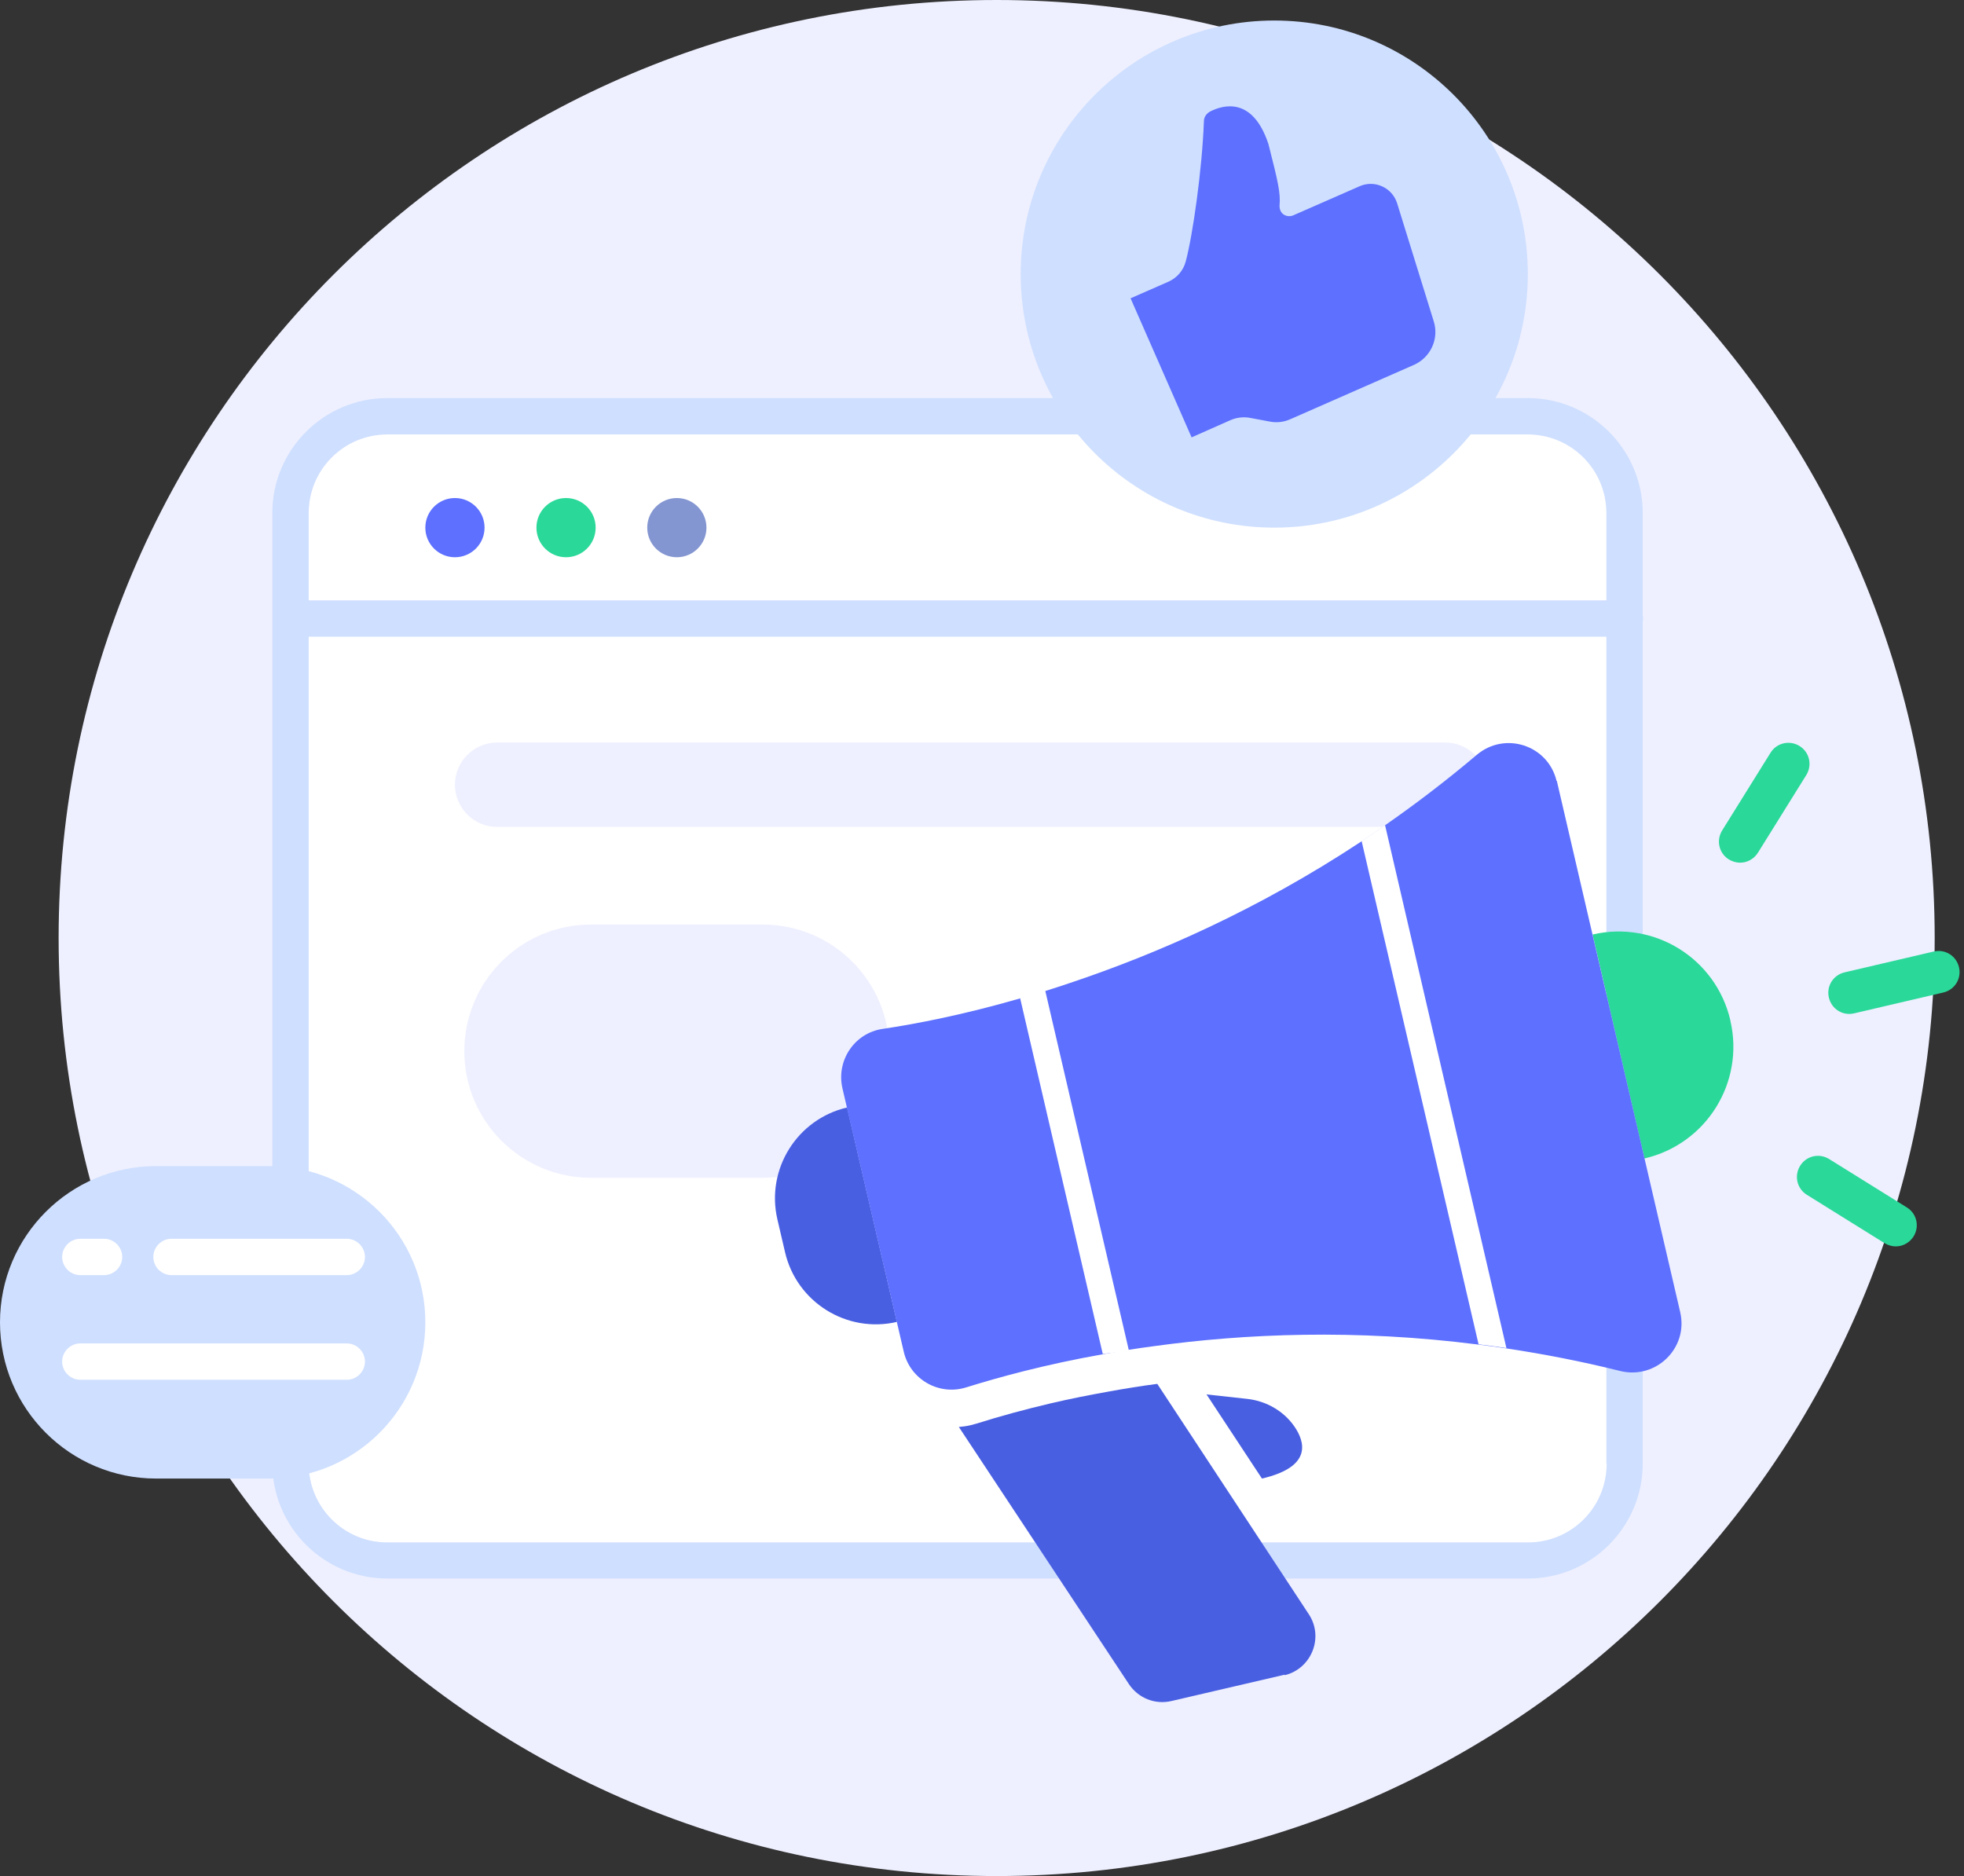 <svg width="67" height="64" viewBox="0 0 67 64" fill="none" xmlns="http://www.w3.org/2000/svg">
<rect x="0" y="0" width="67" height="64" fill="#333333" stroke="none"/>
<path d="M34 64C51.673 64 66 49.673 66 32C66 14.327 51.673 0 34 0C16.327 0 2 14.327 2 32C2 49.673 16.327 64 34 64Z" fill="#EEF0FF"/>
<path d="M52.13 14.82H13.21C11.73 14.82 10.53 16.02 10.53 17.5V49.94C10.53 51.42 11.73 52.62 13.21 52.62H52.13C53.61 52.62 54.81 51.42 54.81 49.94V17.5C54.81 16.02 53.61 14.82 52.13 14.82Z" fill="white"/>
<path d="M52.12 13.58H13.21C11.05 13.58 9.29 15.34 9.29 17.5V49.93C9.29 52.09 11.05 53.85 13.21 53.85H52.12C54.28 53.85 56.04 52.09 56.04 49.93V17.5C56.04 15.34 54.28 13.58 52.12 13.58ZM54.81 49.94C54.81 51.42 53.61 52.62 52.13 52.62H13.21C11.73 52.62 10.53 51.42 10.53 49.94V17.5C10.53 16.02 11.73 14.82 13.21 14.82H52.12C53.6 14.82 54.8 16.02 54.8 17.5V49.93L54.81 49.94Z" fill="#CFDFFF"/>
<path d="M55.43 21.72H10.31C9.97 21.72 9.69 21.44 9.69 21.1C9.69 20.76 9.97 20.48 10.31 20.48H55.43C55.77 20.48 56.05 20.76 56.05 21.1C56.05 21.44 55.77 21.72 55.43 21.72Z" fill="#CFDFFF"/>
<path d="M15.52 19.01C16.078 19.01 16.53 18.558 16.53 18C16.53 17.442 16.078 16.99 15.52 16.99C14.962 16.99 14.51 17.442 14.51 18C14.51 18.558 14.962 19.01 15.52 19.01Z" fill="#5D70FF"/>
<path d="M19.31 19.01C19.868 19.01 20.32 18.558 20.32 18C20.32 17.442 19.868 16.99 19.31 16.99C18.752 16.99 18.3 17.442 18.3 18C18.3 18.558 18.752 19.01 19.31 19.01Z" fill="#2AD899"/>
<path d="M23.09 19.01C23.648 19.01 24.1 18.558 24.1 18C24.1 17.442 23.648 16.99 23.09 16.99C22.532 16.99 22.08 17.442 22.08 18C22.08 18.558 22.532 19.01 23.09 19.01Z" fill="#8496D1"/>
<path d="M49.3 25.33H16.96C16.165 25.33 15.52 25.975 15.52 26.77C15.52 27.565 16.165 28.21 16.96 28.21H49.3C50.095 28.21 50.74 27.565 50.74 26.77C50.74 25.975 50.095 25.33 49.3 25.33Z" fill="#EEF0FF"/>
<path d="M26.02 31.54H20.16C17.774 31.54 15.84 33.474 15.84 35.86C15.84 38.246 17.774 40.18 20.16 40.18H26.02C28.406 40.18 30.34 38.246 30.34 35.86C30.34 33.474 28.406 31.54 26.02 31.54Z" fill="#EEF0FF"/>
<path d="M28.898 37.781L30.598 45.096C28.884 45.494 27.177 44.423 26.781 42.718L26.52 41.598C26.122 39.884 27.194 38.177 28.898 37.781Z" fill="#495FE2"/>
<path d="M59.03 34.82C59.52 36.93 58.21 39.03 56.1 39.52L54.33 31.88C56.44 31.39 58.54 32.7 59.03 34.81V34.82Z" fill="#2AD899"/>
<path d="M43.83 57.13L39.96 58.03C39.4 58.16 38.83 57.93 38.51 57.45L32.71 48.68C32.84 48.67 32.98 48.65 33.11 48.62C33.18 48.6 33.26 48.58 33.33 48.56C34.12 48.31 34.97 48.08 35.86 47.87C36.5 47.72 37.16 47.59 37.83 47.47C38.38 47.37 38.93 47.28 39.48 47.21L44.65 55.07C45.17 55.86 44.74 56.93 43.82 57.15L43.83 57.13Z" fill="#495FE2"/>
<path d="M53.11 26.64L57.32 44.77C57.6 45.99 56.49 47.07 55.27 46.77C53.95 46.44 52.65 46.19 51.39 46C51.07 45.95 50.76 45.91 50.44 45.87C46.23 45.33 42.45 45.5 39.39 45.92C38.77 46 38.17 46.1 37.62 46.2C35.64 46.55 34.05 46.99 32.96 47.33C32.03 47.62 31.05 47.06 30.83 46.11L28.74 37.13C28.52 36.18 29.15 35.24 30.11 35.1C31.25 34.93 32.86 34.62 34.8 34.06C35.35 33.91 35.92 33.73 36.51 33.53C39.44 32.55 42.91 31.04 46.45 28.7C46.71 28.53 46.98 28.35 47.24 28.16C48.29 27.43 49.34 26.63 50.38 25.75C51.34 24.94 52.81 25.42 53.1 26.64H53.11Z" fill="#5D70FF"/>
<path d="M35.64 33.72L38.52 46.11C38.2 46.12 37.9 46.15 37.62 46.19L34.8 34.05C35.07 33.96 35.35 33.85 35.64 33.72Z" fill="white"/>
<path d="M47.25 28.15L51.39 45.99C51.07 45.94 50.76 45.9 50.44 45.86L46.45 28.69C46.71 28.52 46.98 28.34 47.24 28.15H47.25Z" fill="white"/>
<path d="M63.09 34.59C62.76 34.59 62.47 34.37 62.39 34.03C62.3 33.64 62.54 33.26 62.93 33.17L65.97 32.46C66.36 32.37 66.74 32.61 66.83 33C66.92 33.39 66.68 33.77 66.29 33.86L63.25 34.57C63.2 34.58 63.14 34.59 63.09 34.59Z" fill="#2AD899"/>
<path d="M59.36 29.43C59.23 29.43 59.1 29.39 58.98 29.32C58.64 29.11 58.54 28.67 58.75 28.33L60.4 25.68C60.61 25.34 61.05 25.24 61.39 25.45C61.73 25.66 61.83 26.1 61.62 26.44L59.97 29.09C59.83 29.31 59.6 29.43 59.36 29.43Z" fill="#2AD899"/>
<path d="M64.67 42.52C64.54 42.52 64.41 42.48 64.29 42.41L61.64 40.76C61.3 40.55 61.2 40.11 61.41 39.77C61.62 39.43 62.06 39.33 62.4 39.54L65.05 41.19C65.39 41.4 65.49 41.84 65.28 42.18C65.14 42.4 64.91 42.52 64.67 42.52Z" fill="#2AD899"/>
<path d="M43.05 50.44L41.16 47.57L42.53 47.72C43.22 47.79 43.86 48.17 44.22 48.76C44.58 49.35 44.6 50.08 43.05 50.44Z" fill="#495FE2"/>
<path d="M43.47 18C48.247 18 52.12 14.127 52.12 9.35C52.12 4.573 48.247 0.7 43.47 0.7C38.693 0.7 34.82 4.573 34.82 9.35C34.82 14.127 38.693 18 43.47 18Z" fill="#CFDFFF"/>
<path d="M38.56 10.18L39.86 9.61C40.15 9.48 40.37 9.23 40.45 8.92C40.69 8.03 41.01 5.78 41.07 4.14C41.07 3.99 41.16 3.87 41.29 3.8C41.73 3.58 42.73 3.29 43.27 4.91C43.6 6.21 43.69 6.58 43.65 7.02C43.65 7.15 43.7 7.27 43.81 7.33C43.9 7.38 44.01 7.39 44.11 7.35L46.39 6.35C46.9 6.13 47.49 6.4 47.66 6.93L48.91 10.96C49.1 11.56 48.8 12.2 48.23 12.45L44.02 14.3C43.8 14.4 43.55 14.43 43.31 14.38L42.67 14.26C42.43 14.21 42.18 14.24 41.96 14.34L40.65 14.92L38.57 10.18H38.56Z" fill="#5D70FF"/>
<path d="M9.18 39.78H5.33C2.386 39.78 0 42.166 0 45.11C0 48.054 2.386 50.44 5.33 50.44H9.18C12.124 50.44 14.51 48.054 14.51 45.11C14.51 42.166 12.124 39.78 9.18 39.78Z" fill="#CFDFFF"/>
<path d="M3.55 43.5H2.74C2.4 43.5 2.12 43.22 2.12 42.88C2.12 42.54 2.4 42.26 2.74 42.26H3.55C3.89 42.26 4.17 42.54 4.17 42.88C4.17 43.22 3.89 43.5 3.55 43.5Z" fill="white"/>
<path d="M11.83 43.5H5.85C5.51 43.5 5.23 43.22 5.23 42.88C5.23 42.54 5.51 42.26 5.85 42.26H11.83C12.17 42.26 12.45 42.54 12.45 42.88C12.45 43.22 12.17 43.5 11.83 43.5Z" fill="white"/>
<path d="M11.83 47.07H2.74C2.4 47.07 2.12 46.79 2.12 46.45C2.12 46.11 2.4 45.83 2.74 45.83H11.83C12.17 45.83 12.45 46.11 12.45 46.45C12.45 46.79 12.17 47.07 11.83 47.07Z" fill="white"/>
</svg>
